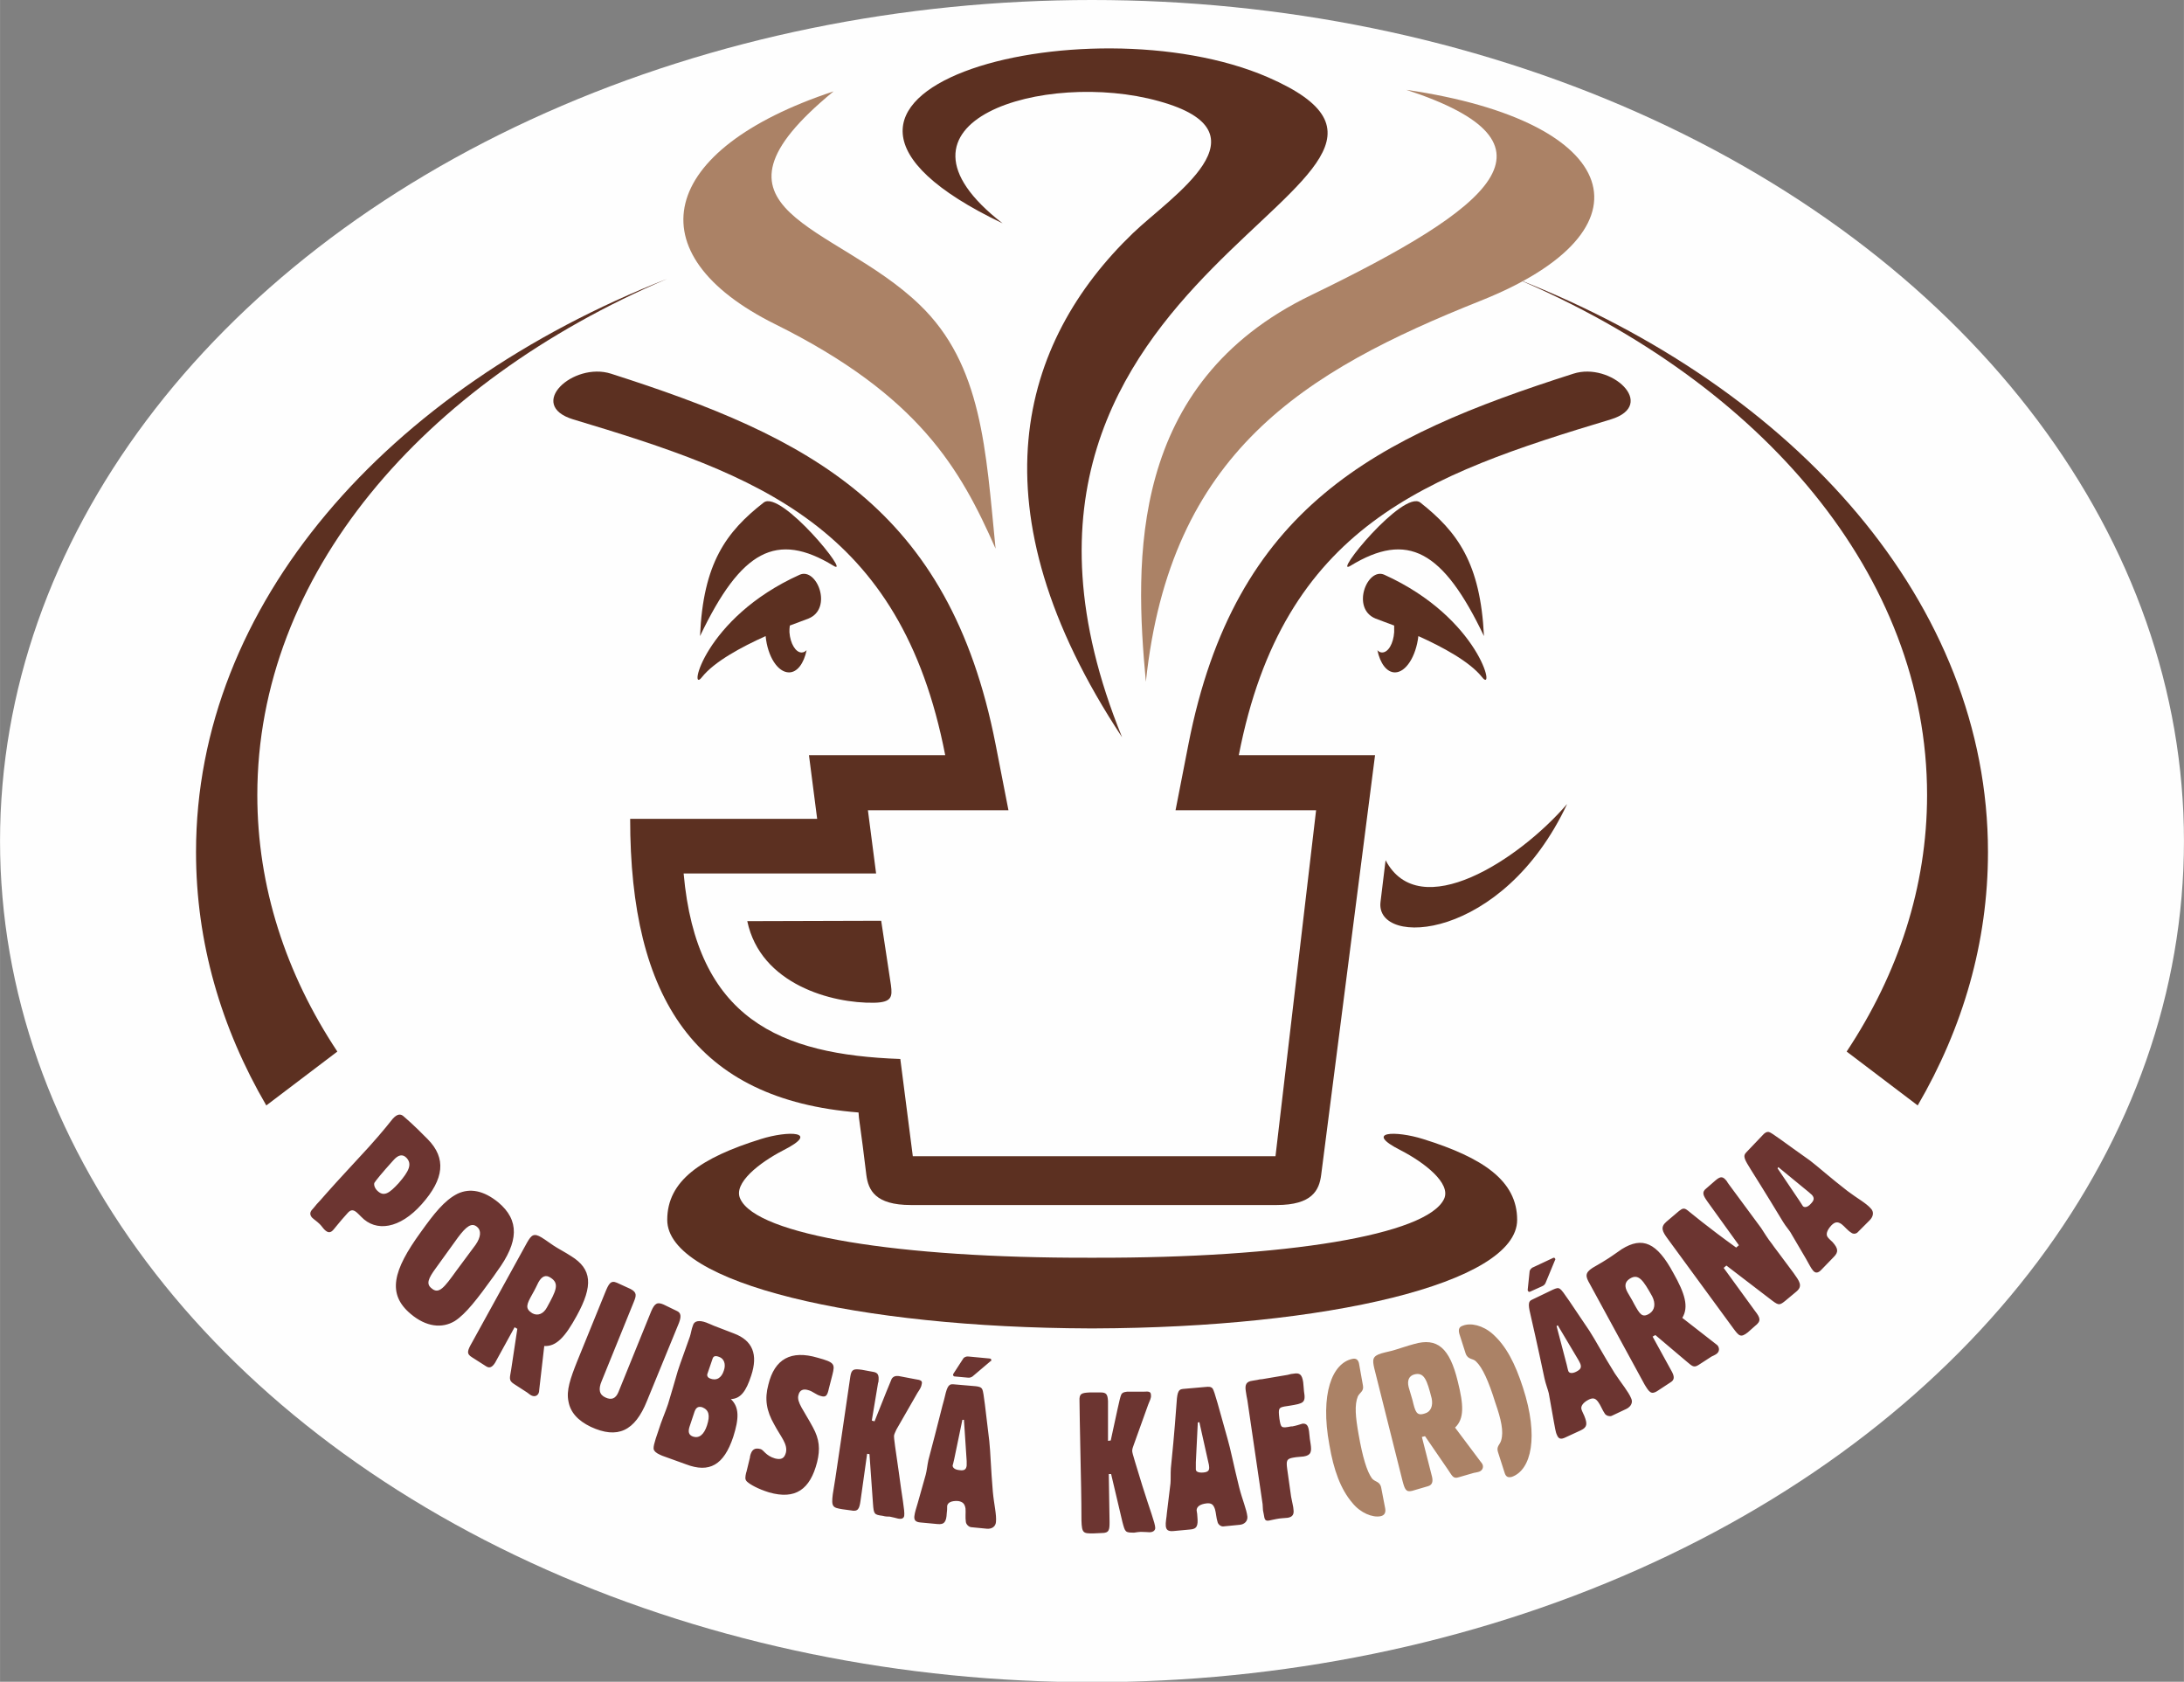 <?xml version="1.0" encoding="UTF-8"?>
<!DOCTYPE svg PUBLIC "-//W3C//DTD SVG 1.1//EN" "http://www.w3.org/Graphics/SVG/1.1/DTD/svg11.dtd">
<!-- Creator: CorelDRAW X8 -->
<svg xmlns="http://www.w3.org/2000/svg" xml:space="preserve" width="55.942mm" height="43.07mm" version="1.1" style="shape-rendering:geometricPrecision; text-rendering:geometricPrecision; image-rendering:optimizeQuality; fill-rule:evenodd; clip-rule:evenodd"
viewBox="0 0 5594 4307"
 xmlns:xlink="http://www.w3.org/1999/xlink">
 <rect x="0" y="0" width="5594" height="4307" fill="#808080" stroke="none"/>
 <defs>
  <style type="text/css">
   <![CDATA[
    .fil0 {fill:#FEFEFE}
    .fil1 {fill:#5C3021}
    .fil2 {fill:#AB8266}
    .fil3 {fill:#6C3531;fill-rule:nonzero}
    .fil4 {fill:#AB8266;fill-rule:nonzero}
   ]]>
  </style>
 </defs>
 <g id="Vrstva_x0020_1">
  <g id="_2137585171440">
   <ellipse class="fil0" cx="2797" cy="2154" rx="2797" ry="2154"/>
   <g>
    <g>
     <path class="fil1" d="M682 2831c-116,-199 -180,-418 -180,-649 0,-634 488,-1186 1207,-1468 -629,268 -1050,760 -1050,1322 0,235 73,458 205,657l-182 138z"/>
     <path class="fil1" d="M3885 714c719,282 1207,834 1207,1468 0,231 -64,450 -180,649l-182 -138c132,-199 206,-422 206,-657 0,-562 -422,-1054 -1051,-1322z"/>
    </g>
    <path class="fil2" d="M2935 1746c62,-587 404,-795 858,-976 454,-181 365,-459 -191,-540 422,138 223,300 -244,526 -468,226 -452,680 -423,990z"/>
    <path class="fil1" d="M2874 1888c-497,-1220 991,-1421 374,-1690 -465,-202 -1383,38 -680,374 -338,-262 110,-394 400,-313 291,80 32,244 -66,338 -290,279 -415,705 -28,1291z"/>
    <path class="fil2" d="M2550 1405c-90,-204 -196,-392 -565,-575 -362,-180 -300,-447 150,-596 -375,308 3,337 220,546 161,154 170,373 195,625z"/>
    <path class="fil1" d="M3645 2917c154,48 241,107 241,207 0,163 -491,276 -1082,278l0 0 -5 0 -2 0 -2 0 -5 0 0 0c-591,-2 -1081,-115 -1081,-278 0,-100 86,-159 240,-207 70,-22 154,-20 57,29 -60,31 -129,84 -110,124 42,93 407,152 894,151l0 0 5 0 4 0 5 0 0 0c488,1 852,-58 895,-151 18,-40 -51,-93 -111,-124 -97,-49 -13,-51 57,-29z"/>
    <path class="fil1" d="M2257 2358l25 165c4,30 2,44 -43,45 -108,2 -291,-47 -325,-209l343 -1z"/>
    <path class="fil1" d="M3549 2203l-13 107c-14,117 313,101 478,-251 -123,143 -378,309 -465,144z"/>
    <path class="fil1" d="M2048 1472c44,-20 86,86 23,112 -10,4 -27,10 -48,18 -1,6 -1,11 -1,17 2,29 16,52 31,52 5,0 9,-2 13,-6 -7,34 -24,57 -45,57 -29,0 -55,-41 -60,-93 -62,28 -131,65 -163,105 -36,47 4,-151 250,-262z"/>
    <path class="fil1" d="M1793 1629c105,-220 196,-269 342,-180 48,30 -135,-196 -179,-162 -96,75 -155,155 -163,342z"/>
    <path class="fil1" d="M3546 1472c-44,-20 -86,86 -23,112 10,4 27,10 48,18 0,6 0,11 0,17 -2,29 -15,52 -31,52 -4,0 -9,-2 -12,-6 7,34 24,57 45,57 28,0 54,-41 60,-93 62,28 131,65 163,105 36,47 -5,-151 -250,-262z"/>
    <path class="fil1" d="M3801 1629c-105,-220 -196,-269 -342,-180 -49,30 135,-196 179,-162 95,75 154,155 163,342z"/>
    <path class="fil1" d="M2306 2712l32 249 423 0 0 0 36 0 45 0 0 0 425 0 104 -886 -360 0 33 -169c119,-608 479,-787 986,-949 96,-31 217,80 96,117 -472,142 -839,273 -953,860l349 0 -138 1075c-5,39 -23,77 -114,77l-468 0 -469 0c-91,0 -109,-38 -114,-77 -6,-49 -12,-98 -19,-147l-1 -13c-418,-33 -585,-292 -585,-752l479 0 -21 -163 349 0c-114,-587 -480,-718 -953,-860 -121,-37 0,-148 97,-117 506,162 866,341 985,949l33 169 -360 0 21 162 -493 0c33,372 246,464 555,475z"/>
    <path class="fil3" d="M811 3084c-2,3 -6,7 -10,12 -8,8 -8,15 -2,22 5,5 13,10 20,17 5,5 8,10 12,14 9,9 16,9 24,-1 3,-3 14,-18 34,-40 10,-12 17,-11 29,1 2,2 5,5 7,7 38,40 99,31 155,-32 58,-65 63,-118 16,-166 -38,-39 -60,-57 -61,-58 -9,-9 -18,-7 -29,5 -5,6 -24,31 -61,72 -41,45 -78,84 -108,118 -13,15 -22,25 -26,29zm196 -112c13,-15 24,-17 34,-7 15,16 7,34 -20,65 -24,26 -38,36 -55,19 -7,-7 -9,-16 -7,-20 3,-5 19,-25 48,-57zm71 183c-72,99 -87,159 -26,210 39,33 80,38 113,18 28,-18 58,-57 99,-114l9 -13c56,-76 58,-131 3,-177 -37,-30 -72,-37 -104,-22 -34,17 -61,52 -94,98zm38 93l57 -79c21,-28 35,-39 49,-27 11,9 10,26 -4,46l-49 66c-31,43 -45,62 -64,45 -14,-11 -8,-25 11,-51zm93 190c-12,21 -15,29 0,38l36 23c9,6 16,2 23,-9l50 -91 7 4 -16 106c-3,19 -7,26 7,35l34 22c3,2 5,4 8,6 9,6 17,4 21,-3 1,-2 2,-5 2,-9l13 -113c31,2 54,-24 83,-77 43,-78 39,-120 -14,-153 -17,-11 -33,-19 -45,-27 -8,-5 -18,-13 -31,-21 -20,-12 -26,-6 -37,13l-141 256zm154 -123c8,-14 13,-25 16,-31 9,-16 19,-20 31,-12 24,15 14,34 -9,76 -9,17 -24,23 -38,15 -19,-12 -14,-23 0,-48zm115 172c-17,43 -28,74 -22,102 5,28 24,49 57,65 69,32 113,11 144,-66l82 -200c6,-16 6,-26 -6,-31l-33 -16c-16,-7 -23,-4 -32,17l-84 207c-7,17 -18,21 -33,14 -16,-7 -19,-21 -10,-42l82 -202c7,-17 9,-25 -8,-34l-35 -16c-16,-7 -21,3 -30,25l-72 177zm334 31l13 -38c2,-7 7,-9 17,-5 12,4 18,18 12,35 -6,19 -19,27 -36,20 -5,-2 -8,-7 -6,-12zm-46 136l13 -39c4,-11 10,-14 20,-11 17,7 20,21 12,46 -8,25 -21,34 -36,29 -11,-4 -13,-12 -9,-25zm114 -239l-52 -20c-5,-2 -11,-5 -19,-8 -19,-7 -31,-4 -34,7 -4,10 -5,20 -8,29 -12,35 -23,63 -31,88 -8,27 -16,56 -25,85 -7,21 -17,43 -25,69 -10,29 -15,45 -10,50 4,6 11,9 20,13l61 22c60,23 97,2 121,-70 15,-47 16,-76 -6,-97 25,-1 39,-20 52,-60 18,-54 4,-90 -44,-108zm32 354l-1 3c-2,10 -4,17 3,23 8,7 27,18 56,27 67,19 105,-7 123,-78 8,-33 6,-58 -11,-89 -23,-43 -42,-64 -37,-82 3,-13 12,-17 25,-13 12,3 20,12 32,15 13,4 17,0 21,-19l9 -35c7,-28 6,-32 -38,-44 -68,-20 -110,3 -126,69 -10,37 -5,67 15,102 17,32 35,50 30,72 -4,15 -12,19 -28,15 -24,-7 -29,-22 -37,-24 -15,-4 -23,1 -27,19l0 2 -9 37zm323 -256l-27 -5c-21,-3 -27,-2 -30,17 -2,13 -10,68 -24,164 -12,82 -19,128 -21,138 -4,32 0,34 24,38l22 3c19,4 22,-4 25,-24l17 -121 6 1 9 127c2,27 3,28 25,31 7,2 13,2 18,2 10,2 17,4 21,5 10,2 15,-1 16,-7 2,-13 -6,-50 -14,-113 -8,-56 -13,-87 -12,-93 1,-5 4,-10 6,-15l54 -94c6,-9 10,-15 11,-23 2,-8 -3,-10 -17,-12l-42 -8c-8,-1 -14,1 -18,7 -3,7 -18,43 -44,109l-7 -2 16 -96 1 -3c2,-18 -1,-24 -15,-26zm116 335c-4,14 -8,25 -9,35 -1,10 3,15 16,16l43 4c18,2 23,-6 24,-28 1,-6 1,-11 1,-18 1,-9 11,-14 28,-13 12,2 17,7 19,19 1,10 -1,23 1,35 1,6 7,12 13,13l41 4c13,1 22,-6 23,-17 2,-19 -5,-45 -8,-78 -5,-58 -6,-101 -9,-129 -10,-81 -14,-125 -18,-133 -3,-6 -9,-7 -17,-8l-58 -5c-13,-1 -16,10 -23,40 -3,9 -15,60 -40,154 -3,14 -4,27 -7,38l-20 71zm114 -212l4 0 7 106c0,4 0,8 0,11 -1,9 -5,14 -18,12 -12,-1 -18,-6 -18,-12 0,0 2,-6 4,-16l21 -101zm-20 -111l33 3c6,1 10,-1 13,-3l46 -39c2,0 2,-2 2,-3 0,-2 -1,-4 -5,-4l-53 -5c-6,-1 -11,2 -13,4l-26 40c0,1 -1,2 -1,2 0,3 2,5 4,5zm374 41l-28 0c-21,1 -27,3 -26,22 0,13 1,69 3,167 2,82 2,129 2,139 1,33 5,33 30,33l22 -1c19,0 20,-8 20,-28l-2 -123 6 0 29 123c7,26 7,27 30,27 7,-1 13,-2 17,-2 11,0 18,1 22,1 10,0 15,-5 15,-11 0,-12 -14,-47 -33,-108 -16,-53 -26,-83 -26,-89 0,-6 2,-10 4,-16l37 -103c4,-10 8,-17 7,-24 0,-9 -5,-10 -18,-9l-43 0c-9,1 -14,3 -16,10 -3,7 -11,46 -26,115l-7 1 0 -98 0 -4c-1,-18 -5,-22 -19,-22zm170 307c-1,14 -4,26 -3,35 1,10 6,14 19,13l43 -4c18,-1 21,-10 19,-32 0,-5 -1,-11 -2,-17 0,-9 8,-16 26,-18 12,-1 17,3 21,15 3,10 3,22 7,34 2,6 9,11 15,10l41 -4c13,-1 21,-10 20,-21 -2,-19 -13,-43 -21,-75 -14,-56 -22,-98 -30,-125 -22,-78 -33,-121 -38,-128 -4,-5 -10,-5 -19,-4l-57 5c-14,1 -15,13 -17,44 -1,10 -4,62 -14,159 -1,14 0,28 -1,39l-9 74zm79 -230l4 -1 23 103c1,4 2,8 2,11 1,9 -2,14 -15,15 -12,1 -19,-2 -19,-8 0,0 0,-6 0,-18l5 -102zm166 209c0,5 1,11 1,16l2 10c2,13 3,18 14,16 6,-1 12,-3 19,-4 10,-2 19,-2 28,-3 13,-2 17,-9 15,-22 0,-5 -3,-16 -6,-32l-10 -71c-3,-22 -1,-26 15,-29 10,-2 20,-2 27,-3 19,-3 21,-12 18,-32l-2 -13c-1,-6 -1,-13 -2,-19 -2,-15 -6,-21 -17,-20 -7,2 -15,5 -26,7l-3 0c-26,5 -26,4 -30,-20 -3,-26 -2,-28 13,-31l13 -2c36,-6 42,-7 37,-37 -1,-8 -1,-16 -2,-23 -3,-20 -9,-25 -25,-22 -3,0 -8,1 -15,3l-65 11c-4,0 -9,1 -13,2 -4,1 -8,1 -12,2 -15,2 -20,9 -17,27 1,9 3,17 4,23l39 266zm746 -211c3,14 4,26 8,34 4,10 10,12 22,6l39 -18c17,-8 17,-17 9,-37 -2,-5 -5,-10 -7,-16 -3,-8 3,-18 19,-26 11,-5 17,-3 24,7 6,8 10,20 17,30 4,5 12,7 17,5l38 -18c12,-6 17,-17 12,-27 -7,-17 -24,-37 -42,-64 -30,-48 -50,-86 -65,-109 -45,-66 -68,-103 -75,-107 -5,-4 -10,-2 -19,2l-52 25c-13,5 -10,17 -3,47 2,9 14,60 34,155 3,14 8,26 11,38l13 73zm7 -245l3 -2 53 89c2,4 4,7 5,10 3,9 1,14 -11,20 -10,5 -18,4 -20,-2 0,0 -2,-6 -4,-16l-26 -99zm-68 -88l31 -14c5,-2 8,-6 9,-9l24 -58c1,-1 1,-3 0,-4 -1,-2 -3,-3 -6,-1l-49 23c-6,2 -9,7 -10,10l-5 48c0,1 0,3 1,3 0,2 3,3 5,2zm293 237c12,20 17,27 32,18l35 -23c10,-6 10,-14 4,-26l-50 -91 7 -4 78 66c15,12 19,19 32,11l34 -22c4,-2 7,-3 10,-5 9,-5 11,-13 7,-21 -1,-2 -3,-4 -6,-6l-86 -67c17,-28 7,-62 -23,-115 -42,-78 -79,-94 -132,-61 -16,11 -31,22 -43,29 -9,6 -19,11 -32,19 -20,13 -18,22 -7,41l140 257zm-26 -205c-7,-14 -14,-24 -17,-30 -9,-16 -7,-27 5,-35 23,-15 35,4 58,45 9,18 7,35 -7,44 -19,12 -25,1 -39,-24zm253 61c15,20 19,26 38,11l18 -16c17,-13 14,-21 0,-39l-80 -110 7 -6 111 85c22,17 24,18 39,6l30 -25c16,-14 7,-26 -8,-47 -33,-45 -52,-69 -55,-74 -12,-15 -20,-29 -28,-41l-82 -111c-3,-4 -5,-7 -6,-9 -10,-13 -16,-13 -29,-2l-23 20c-13,10 -9,18 3,35l80 111 -7 6c-75,-54 -115,-88 -124,-95 -9,-7 -13,-6 -22,1l-33 28c-16,14 -10,25 4,44l167 228zm187 -177c7,12 12,23 18,30 6,7 13,7 22,-3l31 -32c13,-13 11,-22 -3,-38 -4,-4 -8,-7 -12,-12 -6,-7 -3,-18 9,-31 9,-9 16,-10 26,-3 8,6 15,16 25,22 5,4 13,3 17,-2l30 -30c10,-10 11,-22 3,-30 -12,-14 -35,-26 -60,-45 -44,-34 -75,-62 -96,-78 -64,-45 -97,-71 -105,-73 -6,-1 -11,2 -17,9l-41 43c-10,10 -4,19 12,45 5,8 33,52 82,133 7,12 17,22 22,32l37 63zm-73 -232l2 -3 78 64c3,3 6,5 8,7 6,7 7,13 -3,23 -8,9 -16,10 -20,6 0,0 -3,-5 -9,-14l-56 -83z"/>
    <path id="1" class="fil4" d="M3481 3492c-2,-10 -8,-14 -17,-12 -52,11 -83,90 -59,220 11,65 29,114 59,149 21,26 52,38 72,34 10,-2 14,-9 12,-20l-10 -52c-3,-18 -16,-15 -24,-25 -13,-18 -24,-55 -34,-112 -8,-45 -11,-76 -2,-98 5,-10 16,-13 13,-28l-10 -56zm111 299c6,23 9,31 25,27l41 -12c10,-3 13,-11 10,-24l-26 -102 8 -2 59 86c11,16 13,24 28,19l38 -11c4,-1 7,-1 10,-2 10,-2 15,-9 13,-18 -1,-2 -2,-5 -5,-8l-66 -88c24,-23 22,-58 7,-118 -21,-87 -53,-113 -112,-96 -19,5 -35,11 -49,15 -9,3 -21,5 -35,9 -23,7 -23,16 -18,38l72 287zm26 -205c-4,-15 -8,-26 -10,-34 -4,-17 1,-28 14,-32 26,-7 33,14 45,61 4,19 -2,35 -18,39 -21,7 -24,-5 -31,-34zm236 186c3,10 9,13 19,10 49,-18 69,-102 28,-228 -20,-62 -43,-107 -78,-138 -25,-22 -56,-29 -76,-21 -10,3 -12,10 -9,21l16 50c6,17 19,12 27,21 16,15 32,50 49,105 15,43 22,74 15,97 -3,11 -13,15 -8,30l17 53z"/>
   </g>
  </g>
 </g>
</svg>
